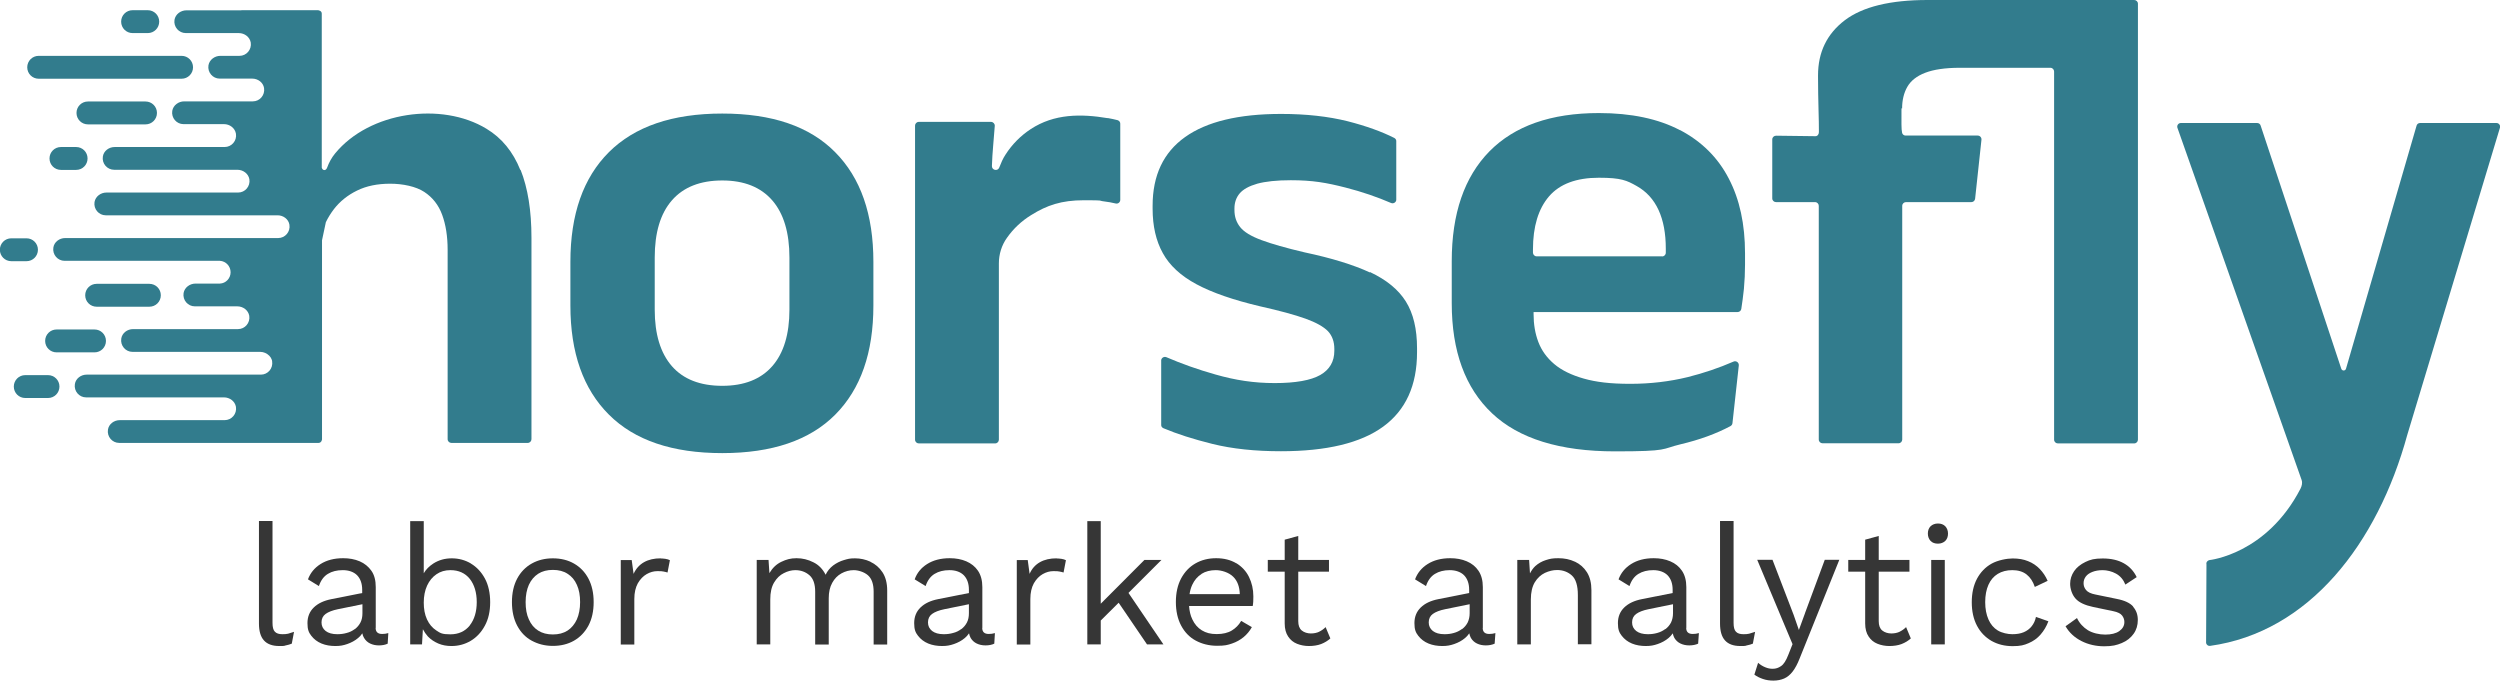 <?xml version="1.0" encoding="UTF-8"?>
<svg xmlns="http://www.w3.org/2000/svg" version="1.1" viewBox="0 0 2010 547.3">
  <defs>
    <style>
      .cls-1 {
        fill: #327c8d;
      }

      .cls-2 {
        fill: #363636;
      }
    </style>
  </defs>
  <!-- Generator: Adobe Illustrator 28.6.0, SVG Export Plug-In . SVG Version: 1.2.0 Build 709)  -->
  <g>
    <g id="Layer_1">
      <g>
        <path class="cls-2" d="M227.1,509.9c-2.8,0-4.8-.6-6.1-2-1.3-1.3-1.9-3.7-1.9-7.1v-81.9h-10.9v82.3c0,6.2,1.3,10.7,4,13.7,2.7,3,6.8,4.5,12.3,4.5s3.6-.2,5.3-.5c1.7-.3,3.3-.8,4.8-1.4l1.8-9.5c-2,.7-3.6,1.2-4.8,1.5-1.2.3-2.7.4-4.5.4h0Z"/>
        <path class="cls-2" d="M302.1,504.9v-32.9c0-5.3-1.1-9.7-3.5-13.1s-5.5-5.9-9.4-7.6c-4-1.7-8.4-2.5-13.3-2.5-7.2,0-13.3,1.6-18.2,4.7-4.9,3.1-8.2,7.2-10.1,12.3l8.8,5.4c1.5-4.5,3.9-7.8,7.2-9.8,3.3-2,7.2-3,12-3s8.8,1.4,11.5,4.1c2.7,2.8,4.1,6.7,4.1,11.7v2.6l-24.7,4.9c-6.1,1.2-10.8,3.4-14.2,6.7-3.4,3.3-5.1,7.5-5.1,12.6s1,7.5,3.1,10.2,4.8,4.8,8.2,6.2c3.4,1.4,7.1,2,11.1,2s6.4-.5,9.6-1.6,6.2-2.7,8.8-4.9c1.3-1.1,2.4-2.3,3.3-3.7.3,1.4.7,2.6,1.4,3.7,1.2,2,2.8,3.5,4.9,4.5,2.1,1,4.4,1.5,7.1,1.5s5.2-.5,7-1.4l.5-8.5c-1.6.5-3.3.7-5,.7-3.4,0-5.2-1.6-5.2-4.9h0ZM285.2,505.8c-1.9,1.4-4,2.5-6.5,3.1-2.4.7-4.9,1-7.5,1-4.1,0-7.2-.9-9.4-2.6-2.2-1.8-3.3-4-3.3-6.9s1.1-5.2,3.3-6.8c2.2-1.6,5.5-2.9,9.9-3.8l19.7-4v7.2c0,2.9-.5,5.4-1.6,7.5-1.1,2.1-2.6,3.9-4.5,5.3Z"/>
        <path class="cls-2" d="M378.7,453.1c-4.7-2.8-9.9-4.2-15.5-4.2s-10.4,1.4-14.7,4.1c-3.4,2.2-6,4.8-7.8,7.9v-41.9h-10.9v99.1h9.5l.7-12.2c1.1,2.1,2.4,4,4,5.8,2.4,2.5,5.2,4.3,8.4,5.7,3.3,1.4,6.8,2,10.6,2,5.6,0,10.8-1.4,15.5-4.2,4.7-2.8,8.5-6.9,11.3-12.1,2.9-5.3,4.3-11.6,4.3-18.9s-1.4-13.8-4.2-19c-2.8-5.2-6.6-9.3-11.3-12.1h0ZM377.7,502.9c-3.8,4.7-9,7.1-15.7,7.1s-8-1-11.2-3.1c-3.2-2.1-5.7-5-7.5-8.9-1.8-3.9-2.6-8.4-2.6-13.5s.9-9.8,2.7-13.7c1.8-3.9,4.3-6.9,7.5-9.1s6.9-3.3,11.2-3.3c6.7,0,11.9,2.4,15.6,7,3.7,4.7,5.6,11,5.6,18.7s-1.9,14-5.6,18.7h0Z"/>
        <path class="cls-2" d="M461.5,453.1c-4.9-2.8-10.6-4.2-17-4.2s-12,1.4-17,4.2-8.9,6.9-11.7,12.1c-2.8,5.3-4.2,11.6-4.2,18.9s1.4,13.6,4.2,18.9c2.8,5.3,6.7,9.4,11.7,12.1s10.6,4.2,17,4.2,12.1-1.4,17-4.2c4.9-2.8,8.8-6.9,11.6-12.1,2.8-5.3,4.2-11.6,4.2-18.9s-1.4-13.6-4.2-18.9c-2.8-5.3-6.7-9.3-11.6-12.1ZM463.8,498c-1.8,3.9-4.3,6.9-7.5,9-3.3,2.1-7.2,3.1-11.8,3.1s-8.5-1-11.8-3.1-5.8-5.1-7.5-9c-1.8-3.9-2.6-8.5-2.6-13.9s.9-10.1,2.6-13.9c1.8-3.9,4.3-6.8,7.5-8.9,3.3-2.1,7.2-3.1,11.8-3.1s8.6,1,11.8,3.1c3.3,2.1,5.8,5,7.5,8.9,1.8,3.9,2.6,8.5,2.6,13.9s-.9,10-2.6,13.9Z"/>
        <path class="cls-2" d="M531.2,448.9c-5.2,0-9.7,1-13.4,3.1-3.7,2.1-6.5,5.2-8.4,9.4l-1.5-11.1h-8.8v67.9h10.9v-36.6c0-5.1,1-9.3,2.8-12.6,1.9-3.3,4.3-5.8,7.1-7.4s5.7-2.4,8.5-2.4,3.8,0,5,.3c1.2.2,2.3.5,3.3.8l1.9-9.9c-1-.5-2.2-.9-3.6-1.1-1.4-.2-2.7-.3-3.9-.3h0Z"/>
        <path class="cls-2" d="M699.8,451.6c-3.9-1.8-8.1-2.7-12.4-2.7s-5.8.5-8.9,1.4-6,2.4-8.6,4.3c-2.6,2-4.7,4.5-6.1,7.5-2.3-4.5-5.5-7.9-9.8-10-4.3-2.2-8.8-3.3-13.6-3.3s-8.2,1-12.2,2.9-7.1,4.9-9.6,9.1l-.7-10.6h-9.5v67.9h10.9v-36.2c0-5.6,1-10.1,3.1-13.6s4.7-6,7.8-7.5c3.1-1.6,6.2-2.4,9.2-2.4,4.5,0,8.3,1.4,11.4,4.1,3.1,2.7,4.6,7.1,4.6,13.3v42.4h10.9v-37.2c0-4.9.9-9,2.8-12.4,1.8-3.3,4.3-5.9,7.4-7.6,3.1-1.7,6.4-2.6,9.9-2.6s8.3,1.4,11.4,4.1c3.1,2.7,4.6,7.1,4.6,13.3v42.4h10.9v-43.4c0-6-1.3-10.9-3.8-14.7-2.5-3.8-5.8-6.6-9.7-8.4h0Z"/>
        <path class="cls-2" d="M789.8,504.9v-32.9c0-5.3-1.2-9.7-3.5-13.1s-5.5-5.9-9.4-7.6c-4-1.7-8.4-2.5-13.3-2.5-7.2,0-13.3,1.6-18.2,4.7-4.9,3.1-8.2,7.2-10,12.3l8.8,5.4c1.5-4.5,3.9-7.8,7.2-9.8,3.3-2,7.2-3,12-3s8.8,1.4,11.5,4.1c2.7,2.8,4.1,6.7,4.1,11.7v2.6l-24.7,4.9c-6.1,1.2-10.8,3.4-14.2,6.7-3.4,3.3-5.1,7.5-5.1,12.6s1,7.5,3.1,10.2,4.8,4.8,8.2,6.2c3.4,1.4,7.2,2,11.1,2s6.4-.5,9.6-1.6,6.2-2.7,8.8-4.9c1.3-1.1,2.3-2.3,3.3-3.7.3,1.4.7,2.6,1.3,3.7,1.2,2,2.8,3.5,4.9,4.5,2.1,1,4.4,1.5,7.1,1.5s5.2-.5,7-1.4l.5-8.5c-1.6.5-3.3.7-5,.7-3.4,0-5.2-1.6-5.2-4.9h0ZM772.8,505.8c-1.9,1.4-4,2.5-6.5,3.1-2.4.7-4.9,1-7.5,1-4.1,0-7.2-.9-9.4-2.6-2.2-1.8-3.3-4-3.3-6.9s1.1-5.2,3.3-6.8,5.5-2.9,9.9-3.8l19.7-4v7.2c0,2.9-.5,5.4-1.6,7.5-1.1,2.1-2.6,3.9-4.5,5.3h0Z"/>
        <path class="cls-2" d="M849.5,448.9c-5.2,0-9.7,1-13.4,3.1s-6.5,5.2-8.3,9.4l-1.5-11.1h-8.8v67.9h10.9v-36.6c0-5.1,1-9.3,2.8-12.6,1.9-3.3,4.3-5.8,7.1-7.4s5.7-2.4,8.5-2.4,3.8,0,5,.3c1.2.2,2.3.5,3.3.8l1.9-9.9c-1-.5-2.2-.9-3.6-1.1-1.4-.2-2.7-.3-3.9-.3h0Z"/>
        <polygon class="cls-2" points="933.8 450.2 920.1 450.2 885 485.4 885 419 874.2 419 874.2 518.1 885 518.1 885 498.9 899.4 484.6 922.2 518.1 935.4 518.1 907.3 476.7 933.8 450.2"/>
        <path class="cls-2" d="M994,452.9c-4.5-2.7-9.9-4.1-16.2-4.1s-11.8,1.4-16.7,4.2c-4.9,2.8-8.7,6.9-11.5,12.1-2.8,5.3-4.2,11.6-4.2,18.9s1.4,13.6,4.2,18.9c2.8,5.3,6.7,9.4,11.7,12.1s10.8,4.2,17.2,4.2,8.4-.6,12-1.8c3.6-1.2,6.7-3,9.4-5.2,2.7-2.3,4.9-4.9,6.6-8l-8.6-5c-1.9,3.3-4.4,5.8-7.5,7.7-3.1,1.9-7.2,2.9-12.2,2.9s-8.6-1-11.9-3c-3.3-2-5.9-5-7.7-8.9-1.5-3.1-2.3-6.7-2.6-10.7h51.2c.2-1,.3-2.1.4-3.4,0-1.3.1-2.7.1-4.2,0-5.8-1.2-11-3.5-15.7-2.3-4.7-5.8-8.4-10.2-11.1h0ZM966,461.4c3.2-2,7-3,11.5-3s10.5,1.8,14,5.3c3.4,3.3,5.1,8,5.3,14h-40.4c.4-2.7,1.1-5.2,2.1-7.4,1.8-3.9,4.3-6.8,7.5-8.8h0Z"/>
        <path class="cls-2" d="M1060.7,507.9c-1.9.9-4.2,1.4-6.8,1.4s-5.4-.8-7.3-2.4c-1.9-1.6-2.8-4.1-2.8-7.5v-39.8h24.7v-9.4h-24.7v-19.3l-10.9,3v16.3h-13.6v9.4h13.6v41.7c0,4.3,1,7.9,2.8,10.5,1.8,2.7,4.1,4.6,7.1,5.8s6.2,1.8,9.6,1.8,7-.5,9.8-1.6,5.3-2.6,7.4-4.5l-3.8-9.1c-1.5,1.5-3.3,2.8-5.2,3.7h0Z"/>
        <path class="cls-2" d="M1192.2,504.9v-32.9c0-5.3-1.2-9.7-3.5-13.1-2.3-3.4-5.4-5.9-9.4-7.6-4-1.7-8.4-2.5-13.3-2.5-7.2,0-13.3,1.6-18.2,4.7-4.9,3.1-8.2,7.2-10.1,12.3l8.8,5.4c1.5-4.5,3.9-7.8,7.2-9.8,3.3-2,7.2-3,11.9-3s8.8,1.4,11.5,4.1c2.7,2.8,4.1,6.7,4.1,11.7v2.6l-24.7,4.9c-6.1,1.2-10.8,3.4-14.2,6.7-3.4,3.3-5.1,7.5-5.1,12.6s1,7.5,3.1,10.2,4.8,4.8,8.2,6.2c3.4,1.4,7.2,2,11.1,2s6.4-.5,9.6-1.6,6.2-2.7,8.8-4.9c1.3-1.1,2.3-2.3,3.3-3.7.3,1.4.7,2.6,1.3,3.7,1.2,2,2.8,3.5,4.9,4.5,2.1,1,4.4,1.5,7.1,1.5s5.2-.5,7.1-1.4l.6-8.5c-1.6.5-3.3.7-5,.7-3.4,0-5.2-1.6-5.2-4.9h0ZM1175.3,505.8c-1.9,1.4-4.1,2.5-6.4,3.1-2.4.7-4.9,1-7.5,1-4.1,0-7.2-.9-9.4-2.6-2.2-1.8-3.3-4-3.3-6.9s1.1-5.2,3.3-6.8,5.5-2.9,9.9-3.8l19.7-4v7.2c0,2.9-.6,5.4-1.6,7.5-1.1,2.1-2.6,3.9-4.5,5.3h0Z"/>
        <path class="cls-2" d="M1266.2,451.6c-4-1.9-8.4-2.8-13.3-2.8s-6.8.5-10,1.5c-3.2,1-6,2.6-8.5,4.8-1.7,1.6-3.1,3.6-4.3,5.9l-.7-10.8h-9.5v67.9h10.9v-36.1c0-5.8,1.1-10.4,3.2-13.9,2.1-3.4,4.8-5.9,8.1-7.5,3.3-1.5,6.5-2.3,9.8-2.3,4.7,0,8.7,1.5,11.9,4.4s4.8,8.2,4.8,15.7v39.6h10.9v-43.4c0-5.9-1.2-10.7-3.6-14.5-2.4-3.8-5.6-6.6-9.6-8.5h0Z"/>
        <path class="cls-2" d="M1355.8,504.9v-32.9c0-5.3-1.2-9.7-3.5-13.1-2.3-3.4-5.4-5.9-9.4-7.6-4-1.7-8.4-2.5-13.3-2.5-7.2,0-13.3,1.6-18.2,4.7-4.9,3.1-8.2,7.2-10.1,12.3l8.8,5.4c1.5-4.5,3.9-7.8,7.2-9.8,3.3-2,7.2-3,11.9-3s8.8,1.4,11.5,4.1c2.7,2.8,4.1,6.7,4.1,11.7v2.6l-24.7,4.9c-6.1,1.2-10.8,3.4-14.2,6.7-3.4,3.3-5.1,7.5-5.1,12.6s1,7.5,3.1,10.2,4.8,4.8,8.2,6.2c3.4,1.4,7.2,2,11.1,2s6.4-.5,9.6-1.6,6.2-2.7,8.8-4.9c1.3-1.1,2.3-2.3,3.3-3.7.3,1.4.7,2.6,1.3,3.7,1.2,2,2.8,3.5,4.9,4.5,2.1,1,4.4,1.5,7.1,1.5s5.2-.5,7.1-1.4l.6-8.5c-1.6.5-3.3.7-5,.7-3.4,0-5.2-1.6-5.2-4.9h0ZM1338.8,505.8c-1.9,1.4-4.1,2.5-6.4,3.1-2.4.7-4.9,1-7.5,1-4.1,0-7.2-.9-9.4-2.6-2.2-1.8-3.3-4-3.3-6.9s1.1-5.2,3.3-6.8,5.5-2.9,9.9-3.8l19.7-4v7.2c0,2.9-.6,5.4-1.6,7.5-1.1,2.1-2.6,3.9-4.5,5.3h0Z"/>
        <path class="cls-2" d="M1406.3,509.5c-1.2.3-2.7.4-4.5.4-2.8,0-4.8-.6-6.1-2-1.3-1.3-1.9-3.7-1.9-7.1v-81.9h-10.9v82.3c0,6.2,1.3,10.7,4,13.7,2.7,3,6.8,4.5,12.3,4.5s3.6-.2,5.3-.5c1.7-.3,3.3-.8,4.8-1.4l1.8-9.5c-2,.7-3.6,1.2-4.8,1.5h0Z"/>
        <path class="cls-2" d="M1451.2,493.1l-4.9,13.4-4.2-12.1-17-44.3h-12.3l21.6,51.6,6.8,16.2-3.5,8.8c-1.7,4.4-3.6,7.4-5.7,8.8-2.1,1.5-4.3,2.2-6.7,2.2s-4-.4-6-1.2c-2-.8-4-2-5.8-3.6l-3,9.5c2,1.5,4.3,2.6,6.9,3.5,2.6.9,5.4,1.3,8.5,1.3s6.1-.6,8.6-1.7,4.8-3,6.8-5.6c2-2.6,3.9-6.1,5.6-10.5l31.9-79.3h-11.7l-15.9,42.9h0Z"/>
        <path class="cls-2" d="M1527.4,507.9c-1.9.9-4.2,1.4-6.8,1.4s-5.4-.8-7.3-2.4c-1.9-1.6-2.8-4.1-2.8-7.5v-39.8h24.7v-9.4h-24.7v-19.3l-10.9,3v16.3h-13.6v9.4h13.6v41.7c0,4.3,1,7.9,2.8,10.5,1.8,2.7,4.1,4.6,7.1,5.8s6.2,1.8,9.6,1.8,7-.5,9.8-1.6,5.3-2.6,7.4-4.5l-3.8-9.1c-1.5,1.5-3.3,2.8-5.2,3.7h0Z"/>
        <path class="cls-2" d="M1558.1,420.9c-2.4,0-4.4.8-5.9,2.2-1.5,1.5-2.2,3.5-2.2,5.9s.8,4.4,2.2,5.9,3.5,2.2,5.9,2.2,4.4-.8,5.9-2.2c1.5-1.5,2.2-3.5,2.2-5.9s-.8-4.4-2.2-5.9c-1.5-1.5-3.5-2.2-5.9-2.2Z"/>
        <rect class="cls-2" x="1552.7" y="450.2" width="10.9" height="67.9"/>
        <path class="cls-2" d="M1633.5,503.5c-1.7,2.1-3.8,3.7-6.4,4.8s-5.6,1.6-9.2,1.6-8.4-1-11.7-3c-3.3-2-5.8-5-7.5-8.9s-2.6-8.5-2.6-13.9.9-10.1,2.6-13.9,4.2-6.8,7.5-8.8c3.3-2,7.2-3,11.7-3s8.5,1.1,11.5,3.5,5.1,5.6,6.6,10l10.3-4.9c-1.6-3.7-3.8-6.9-6.4-9.6-2.6-2.7-5.7-4.8-9.3-6.2-3.6-1.5-7.7-2.2-12.4-2.2s-12,1.4-17,4.2-8.9,6.9-11.7,12.1c-2.8,5.3-4.2,11.6-4.2,18.9s1.4,13.6,4.2,18.9c2.8,5.3,6.7,9.3,11.7,12.2,5,2.8,10.6,4.2,17,4.2s9.1-.8,12.8-2.4c3.8-1.6,7-3.9,9.6-6.9s4.8-6.6,6.3-10.7l-10-3.5c-.6,3-1.8,5.5-3.5,7.6h0Z"/>
        <path class="cls-2" d="M1715.1,487.7c-2.5-2.9-7-5-13.3-6.2l-17-3.5c-3.7-.7-6.2-1.9-7.6-3.6-1.4-1.7-2-3.5-2-5.5s.6-3.8,1.8-5.4,3-2.8,5.3-3.7c2.3-.9,5.1-1.4,8.3-1.4s7.3.9,10.7,2.8c3.4,1.9,5.9,4.8,7.5,8.8l9.1-6c-2.3-4.8-5.7-8.5-10.3-11.1s-10.3-3.9-17-3.9-10,.9-13.9,2.8c-3.9,1.9-7,4.3-9.1,7.4-2.1,3.1-3.2,6.5-3.2,10.2s1.4,8.6,4.3,11.8c2.8,3.2,7.6,5.4,14.2,6.8l16.3,3.4c3.4.7,5.8,1.9,7,3.5,1.2,1.6,1.8,3.3,1.8,5.2,0,3-1.4,5.4-4.1,7.3s-6.5,2.8-11.3,2.8-10.1-1.2-13.9-3.5c-3.8-2.4-6.8-5.6-8.8-9.8l-9.2,6.6c3,5.2,7.3,9.1,12.8,11.9s11.7,4.2,18.3,4.2,10-.9,14.1-2.6c4.1-1.7,7.2-4.2,9.5-7.4s3.4-6.9,3.4-11.2-1.3-7.7-3.8-10.6h0Z"/>
      </g>
      <g>
        <path class="cls-1" d="M890.6,95c-21.5-3.6-43-3.6-61.9,8.8-8.1,5.3-15,12.3-20.2,20.4-2.2,3.3-3.7,6.9-5.1,10.5-1.2,3.2-6,2.2-5.9-1.2.3-10.8,1.6-21.8,2.3-32.3.1-1.7-1.3-3.2-3-3.2h-58.1c-1.7,0-3,1.4-3,3v252.5c0,1.7,1.4,3,3,3h61.4c1.7,0,3-1.4,3-3v-141.7c0-7.4,2.2-14.6,6.5-20.6,5.2-7.4,11.7-13.5,19.5-18.3,12.6-7.9,24.4-11.9,42.3-11.9s11,.3,16.1.9c3.4.4,6.6,1,9.5,1.7,2,.5,3.8-1.1,3.7-3.1v-61.1c0-1.3-.9-2.4-2.2-2.8-2.4-.6-5.1-1.2-7.9-1.7h0Z"/>
        <path class="cls-1" d="M1101.3,219c-13.2-6.1-30.7-11.5-52.4-16.1-14.9-3.5-26.5-6.8-34.8-9.9-8.3-3.1-13.9-6.5-17-10.4-3.1-3.9-4.6-8.4-4.6-13.7v-1.3c0-4.7,1.4-8.8,4.2-12.1,2.8-3.3,7.5-5.9,14.1-7.8,6.6-1.8,15.6-2.8,27-2.8,17.6,0,28.7,2,44,5.9,13.3,3.4,25.5,7.6,36.6,12.4,2.1.9,4.5-.8,4.2-3.1v-46.8c0-1-.7-1.9-1.6-2.4-10.1-5.1-22.6-9.6-37.4-13.4-15.6-3.9-33.4-5.9-53.6-5.9-34.1,0-59.8,6.2-77.2,18.6-17.4,12.4-26.1,30.8-26.1,55.2v2.4c0,13.9,2.7,25.8,8.2,35.7,5.4,9.9,14.5,18.3,27,25,12.6,6.8,29.7,12.7,51.3,17.8,15.6,3.5,27.8,6.8,36.4,9.9,8.6,3.1,14.6,6.5,18.1,10.1,3.4,3.7,5.1,8.4,5.1,14.2v1.6c0,8.6-3.8,15.1-11.3,19.4-7.6,4.3-19.8,6.5-36.6,6.5s-31.6-2.3-47.7-6.9c-14.2-4-27.3-8.7-39.4-13.9-2.1-.9-4.5.8-4.2,3.1v51.5c0,1.1.7,2,1.8,2.5,10.9,4.6,24,8.8,39.3,12.6,16.1,4,34.5,5.9,55.2,5.9,36.7,0,64.1-6.6,82.2-19.8,18.1-13.2,27.2-33.1,27.2-59.8v-3.2c0-15.5-3-28-9-37.6-6-9.6-15.6-17.4-28.7-23.6h0Z"/>
        <path class="cls-1" d="M580.7,364.3c-40.1,0-70.5-10.3-91.1-30.9-20.7-20.6-31-49.8-31-87.8v-35.1c0-38.1,10.3-67.6,31-88.2s51-31,91.1-31,70.2,10.3,90.7,31c20.6,20.7,30.8,50.1,30.8,88.2v35.1c0,38-10.2,67.2-30.7,87.8s-50.8,30.9-90.8,30.9h0ZM580.7,310.2c17.6,0,31-5.3,40.2-15.8,9.2-10.5,13.8-25.7,13.8-45.4v-41.9c0-20-4.6-35.4-13.8-46-9.2-10.6-22.6-16-40.2-16s-31.2,5.3-40.5,16-13.8,26-13.8,46v41.9c0,19.7,4.6,34.8,13.8,45.4,9.2,10.5,22.7,15.8,40.5,15.8h0Z"/>
        <g>
          <path class="cls-1" d="M106.6,26.6h12.2c5.1,0,9.2-4.1,9.2-9.2s-4.1-9.2-9.2-9.2h-12.2c-5.1,0-9.2,4.1-9.2,9.2s4.1,9.2,9.2,9.2Z"/>
          <path class="cls-1" d="M31.1,63.3h114.9c5.1,0,9.2-4.1,9.2-9.2s-4.1-9.2-9.2-9.2H31.1c-5.1,0-9.2,4.1-9.2,9.2s4.1,9.2,9.2,9.2Z"/>
          <path class="cls-1" d="M117,100c5.1,0,9.2-4.1,9.2-9.2s-4.1-9.2-9.2-9.2h-46.3c-5.1,0-9.2,4.1-9.2,9.2s4.1,9.2,9.2,9.2c0,0,46.3,0,46.3,0Z"/>
          <path class="cls-1" d="M61.2,136.6c5.1,0,9.2-4.1,9.2-9.2s-4.1-9.2-9.2-9.2h-12.2c-5.1,0-9.2,4.1-9.2,9.2s4.1,9.2,9.2,9.2h12.2Z"/>
          <path class="cls-1" d="M30.5,200.8c0-5.1-4.1-9.2-9.2-9.2h-12.2c-5.1,0-9.2,4.1-9.2,9.2s4.1,9.2,9.2,9.2h12.2c5.1,0,9.2-4.1,9.2-9.2Z"/>
          <path class="cls-1" d="M120.1,246.6c5.1,0,9.2-4.1,9.2-9.2s-4.1-9.2-9.2-9.2h-42.4c-5.1,0-9.2,4.1-9.2,9.2s4.1,9.2,9.2,9.2h42.4Z"/>
          <path class="cls-1" d="M36.3,274.1c0,5.1,4.1,9.2,9.2,9.2h30.5c5.1,0,9.2-4.1,9.2-9.2s-4.1-9.2-9.2-9.2h-30.5c-5.1,0-9.2,4.1-9.2,9.2Z"/>
          <path class="cls-1" d="M38.6,301.6h-18.3c-5.1,0-9.2,4.1-9.2,9.2s4.1,9.2,9.2,9.2h18.3c5.1,0,9.2-4.1,9.2-9.2s-4.1-9.2-9.2-9.2Z"/>
          <path class="cls-1" d="M418.4,136.8c-5.9-14.8-15-25.9-27.3-33.3-36-21.9-94.1-13.8-121.7,19.9-2.8,3.4-4.9,7.3-6.4,11.4h0c-1,2.8-3.7,2.4-4.3,0V10.9c0-1.2-.8-2.1-1.9-2.4-.4-.2-.8-.3-1.3-.3h-61.1c-.2,0-.4,0-.6.1h-43.9c-4.6,0-8.8,3.1-9.6,7.6-.9,5.7,3.5,10.7,9.1,10.7h42.6c4.6,0,8.8,3.1,9.6,7.6.9,5.7-3.5,10.7-9,10.7h-15.4c-4.6,0-8.8,3.1-9.6,7.6-.9,5.7,3.5,10.7,9,10.7h26.2c4.6,0,8.8,3.1,9.5,7.6.9,5.7-3.5,10.7-9,10.7h-55.2c-4.6,0-8.8,3.1-9.6,7.6-.9,5.7,3.5,10.7,9,10.7h32.6c4.6,0,8.8,3.1,9.6,7.7.9,5.7-3.5,10.7-9.1,10.7h-88.4c-4.6,0-8.8,3.1-9.5,7.6-.9,5.7,3.5,10.7,9.1,10.7h99.1c4.6,0,8.8,3.1,9.6,7.6.9,5.7-3.5,10.7-9,10.7h-105.9c-4.6,0-8.8,3.1-9.6,7.6-.9,5.7,3.5,10.7,9,10.7h138.2c4.6,0,8.8,3.1,9.5,7.6.9,5.7-3.5,10.7-9.1,10.7H52.4c-4.6,0-8.8,3.1-9.5,7.6-.9,5.7,3.5,10.7,9,10.7h124.9c4.8.3,8.6,4.3,8.6,9.2s-3.8,8.9-8.6,9.1h-19.6c-4.6,0-8.8,3.1-9.6,7.6-.9,5.7,3.5,10.7,9,10.7h34.2c4.6,0,8.8,3.1,9.6,7.6.9,5.7-3.5,10.7-9,10.7h-84.4c-4.6,0-8.8,3.1-9.5,7.6-.9,5.7,3.5,10.7,9,10.7h102.7c2.8,0,5.4,1.2,7.3,3.1.4.5.8,1,1.2,1.5,0,.1.1.3.2.4.2.4.4.9.6,1.3.1.4.3.8.3,1.3.9,5.7-3.5,10.7-9,10.7H69.7c-4.6,0-8.8,3.1-9.5,7.6-.9,5.7,3.5,10.7,9,10.7h110.9c4.6,0,8.8,3.1,9.6,7.6.9,5.7-3.5,10.7-9.1,10.7h-84.3c-4.6,0-8.8,3.1-9.5,7.6-.9,5.7,3.5,10.7,9,10.7h160.4c1.1,0,2.1-.8,2.4-1.8.2-.4.3-.8.3-1.2v-159.9c1-4.9,2.1-9.7,3.1-14.6,1.8-3.7,4-7.2,6.5-10.5,4.8-6.2,11-11.2,18.6-14.9,7.5-3.7,16.4-5.5,26.6-5.5s20.7,2.2,27.4,6.6c6.7,4.4,11.5,10.5,14.4,18.4,2.9,7.9,4.4,17.3,4.4,28.2v152.2c0,1.7,1.4,3,3,3h61.4c1.7,0,3-1.4,3-3v-161.9c0-21.8-2.9-40.1-8.8-54.8h0Z"/>
        </g>
        <path class="cls-1" d="M1350.6,104.6c-17.4-9.1-39.1-13.7-65.1-13.7-38.5,0-67.8,10.3-88,30.8-20.2,20.6-30.3,50-30.3,88.3v33.7c0,38.7,10.8,68.2,32.4,88.6s54.6,30.6,98.8,30.6,36.9-1.9,52.8-5.7c15.3-3.6,28.6-8.5,40.1-14.6.9-.5,1.5-1.4,1.6-2.4l5.1-46.4c.2-2.3-2.1-4-4.2-3.1-11.7,5.1-24.1,9.3-36.9,12.5-14.7,3.6-30.1,5.4-46.2,5.4s-27.4-1.4-37.3-4.2c-9.9-2.8-17.9-6.7-23.8-11.7s-10.2-10.9-12.8-17.8c-2.6-6.9-3.8-14.3-3.8-22.4v-1.6h164c1.5,0,2.8-1.1,3-2.5.8-5.1,1.5-10.4,2.1-16.1.6-6.6.9-13.1.9-19.4v-9.2c0-23.4-4.3-43.4-13.1-60.2-8.7-16.8-21.7-29.7-39.1-38.9h0ZM1336.2,206.1h-100.7c-1.7,0-3-1.4-3-3v-2.5c0-18.4,4.3-32.7,12.9-42.7,8.6-10,22-15,40.1-15s22.4,2.2,30.3,6.6,13.8,10.9,17.7,19.4c3.9,8.5,5.8,18.8,5.8,31v3.3c0,1.7-1.4,3-3,3h0Z"/>
        <path class="cls-1" d="M1529.3,87.2c0-6.7,1.4-12.5,4.2-17.4,2.8-4.9,7.6-8.7,14.4-11.3,6.8-2.6,16-4,27.8-4h72.8c1.7,0,3,1.4,3,3v296c0,1.7,1.4,3,3,3h61.4c1.7,0,3-1.4,3-3V3c0-1.7-1.4-3-3-3h-166.1c-30,0-52.2,5.4-66.6,16.3-14.3,10.9-21.5,25.6-21.5,44.3v1.3c0,18.4.8,35.2.7,44.3,0,1.8-1.1,3.3-2.8,3.3l-31.6-.4c-1.7,0-3.1,1.3-3.1,3v47.4c0,1.7,1.4,3,3,3h31.4c1.7,0,3,1.4,3,3v187.9c0,1.7,1.4,3,3,3h61.1c1.7,0,3-1.4,3-3v-187.9c0-1.7,1.4-3,3-3h52.6c1.6,0,2.8-1.2,3-2.7l5.1-47.4c.2-1.8-1.2-3.4-3-3.4h-58c-1.3,0-2.5-.9-2.8-2.2-.7-2.9-.5-9-.5-19.7h0Z"/>
        <path class="cls-1" d="M2007.1,98.9h-61.4c-1.3,0-2.5.9-2.8,2.2l-56.7,195.3c-.5,1.9-3.1,2-3.8.1l-64.8-195.4c-.3-1.3-1.5-2.2-2.8-2.2h-61.4c-1.9,0-3.3,1.8-2.8,3.7l74.1,210.1,25.8,73.2c.8,2.3.2,4.8-.9,7-27.3,52.8-73.2,57.4-73.2,57.4-1.6.3-2.8,1.8-2.4,3.5l-.3,63.2c.3,1.4,1.7,2.5,3.1,2.3,79.6-11,134.7-82.1,158.7-169.8l74.5-246.9c.5-1.8-.9-3.7-2.8-3.7h0Z"/>
      </g>
    </g>
  </g>
</svg>